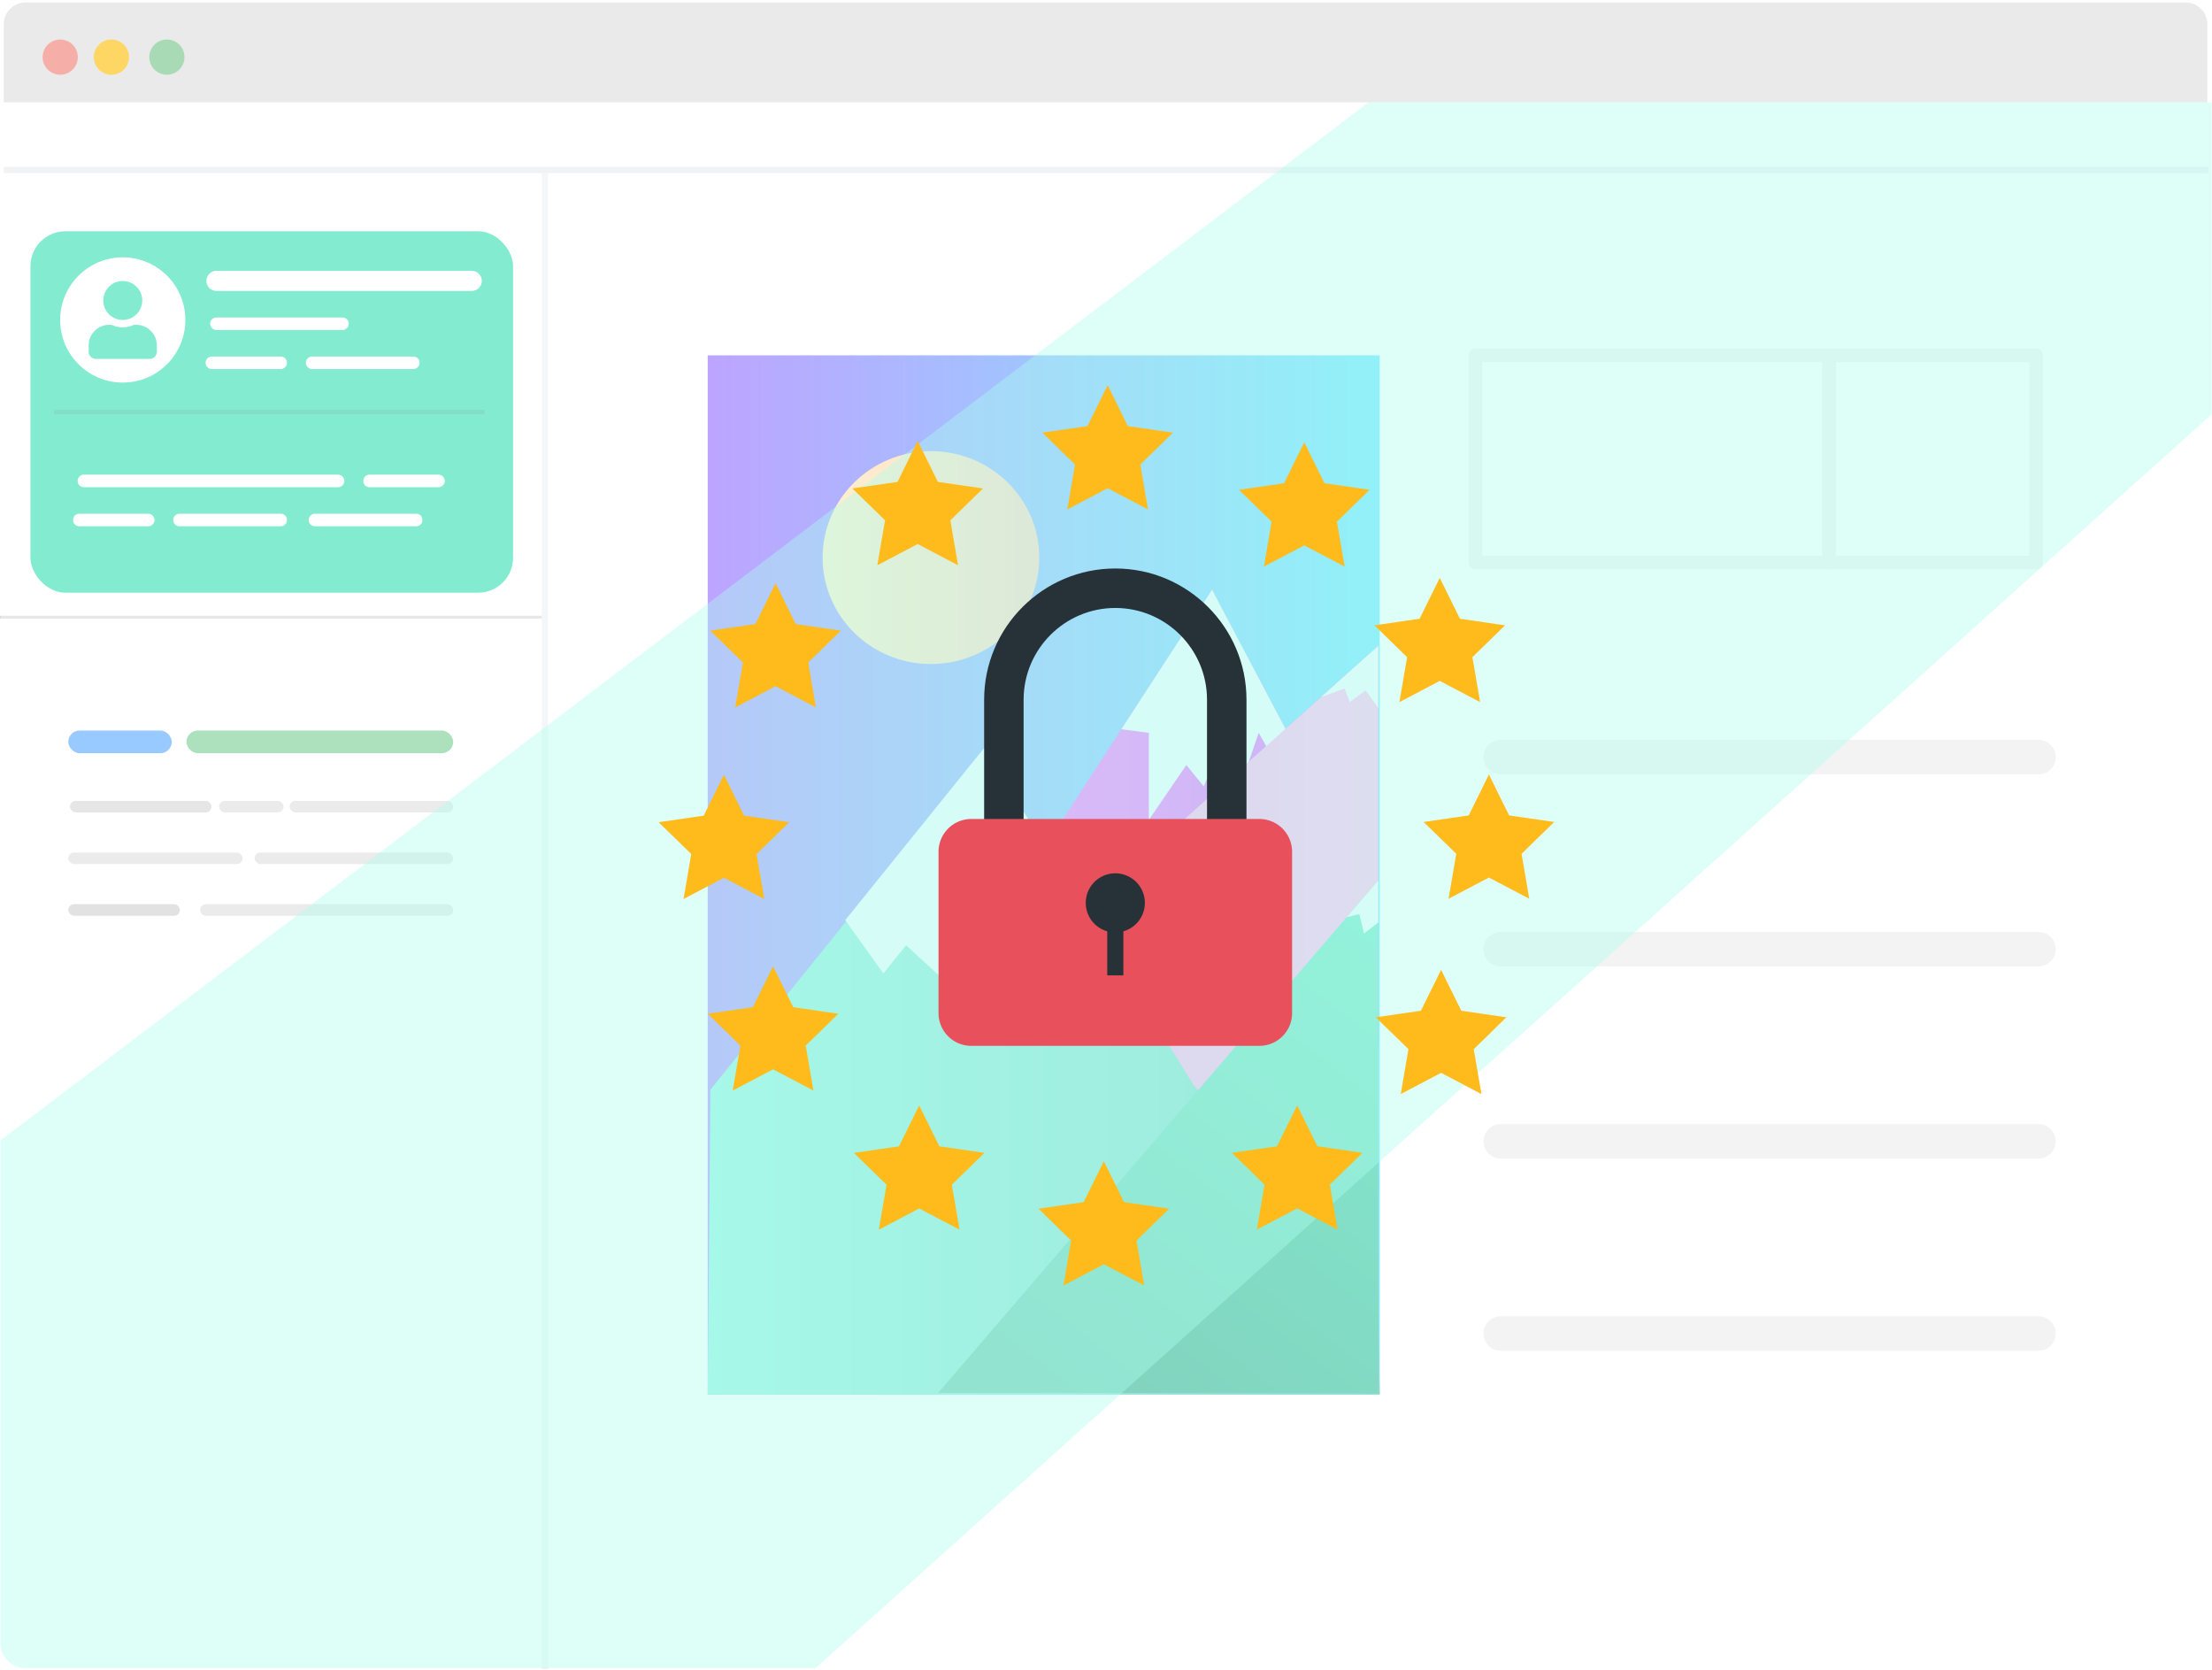 <svg xmlns="http://www.w3.org/2000/svg" xmlns:xlink="http://www.w3.org/1999/xlink" width="530" height="400" fill="none"><defs><linearGradient xlink:href="#a" id="h" x1="4.171" x2="24.763" y1="20.891" y2="20.891" gradientUnits="userSpaceOnUse"/><linearGradient id="a"><stop offset="0" style="stop-color:#7e45ff;stop-opacity:1"/><stop offset="1" style="stop-color:#00d2fe;stop-opacity:1"/></linearGradient><linearGradient xlink:href="#b" id="i" x1="14.041" x2="24.668" y1="19.827" y2="19.827" gradientTransform="translate(143.126 93.496) scale(5.098)" gradientUnits="userSpaceOnUse"/><linearGradient id="b"><stop offset="0" style="stop-color:#f71bff;stop-opacity:1"/><stop offset="1" style="stop-color:#b900f5;stop-opacity:1"/></linearGradient><linearGradient xlink:href="#c" id="j" x1="4.171" x2="24.763" y1="20.891" y2="20.891" gradientTransform="translate(143.126 93.496) scale(5.098)" gradientUnits="userSpaceOnUse"/><linearGradient id="c"><stop offset="0" style="stop-color:#ff56d6;stop-opacity:1"/><stop offset="1" style="stop-color:#ff8fe4;stop-opacity:1"/></linearGradient><linearGradient xlink:href="#d" id="k" x1="4.238" x2="24.696" y1="26.591" y2="26.591" gradientUnits="userSpaceOnUse"/><linearGradient id="d"><stop offset="0" style="stop-color:#4ae8cd;stop-opacity:1"/><stop offset="1" style="stop-color:#21b199;stop-opacity:1"/></linearGradient><linearGradient xlink:href="#e" id="l" x1="7.498" x2="14.905" y1="11.706" y2="11.706" gradientUnits="userSpaceOnUse"/><linearGradient id="e"><stop offset="0" style="stop-color:#ffe49f;stop-opacity:1"/><stop offset="1" style="stop-color:#ffae91;stop-opacity:1"/></linearGradient><linearGradient xlink:href="#f" id="m" x1="12.874" x2="24.196" y1="35.85" y2="21.082" gradientTransform="translate(143.126 93.496) scale(5.098)" gradientUnits="userSpaceOnUse"/><linearGradient id="f"><stop offset="0" style="stop-color:#05a179;stop-opacity:1"/><stop offset="1" style="stop-color:#06d6a0;stop-opacity:1"/></linearGradient><filter id="n" width="555.783" height="425.179" x="-13.047" y="-7.813" color-interpolation-filters="sRGB" filterUnits="userSpaceOnUse"><feFlood flood-opacity="0" result="BackgroundImageFix"/><feColorMatrix in="SourceAlpha" result="hardAlpha" values="0 0 0 0 0 0 0 0 0 0 0 0 0 0 0 0 0 0 127 0"/><feOffset dy="4"/><feGaussianBlur stdDeviation="6.5"/><feComposite in2="hardAlpha" operator="out"/><feColorMatrix values="0 0 0 0 0 0 0 0 0 0 0 0 0 0 0 0 0 0 0.28 0"/><feBlend in2="BackgroundImageFix" result="effect1_dropShadow_322_2"/><feBlend in="SourceGraphic" in2="effect1_dropShadow_322_2" result="shape"/></filter><filter id="g" width="1.063" height="1.079" x="-.031" y="-.039" style="color-interpolation-filters:sRGB"><feGaussianBlur stdDeviation=".557"/></filter></defs><path fill="#fff" d="M6.109.41h517.782a6 6 0 0 1 6 6v387.18a6 6 0 0 1-6 6H6.109a6 6 0 0 1-6-6V6.41a6 6 0 0 1 6-6z"/><g style="font-size:18.667px;line-height:1.25;font-family:Optima-Medium;-inkscape-font-specification:Optima-Medium;text-align:center;letter-spacing:0;word-spacing:0;text-anchor:middle;fill:#4e6af0;fill-opacity:1" transform="matrix(8.275 0 0 8.275 130.362 36.703)"><path d="M2.61 3.973h42.593v33.836H2.61z" style="opacity:.15;fill:#000;fill-opacity:1;stroke:none;stroke-width:1.134;stroke-linecap:round;stroke-linejoin:round;stroke-miterlimit:4;stroke-dasharray:none;stroke-opacity:1;filter:url(#g)"/><path d="M2.61 3.973h42.593v33.836H2.61z" style="fill:#fff;fill-opacity:1;stroke:none;stroke-width:1.134;stroke-linecap:round;stroke-linejoin:round;stroke-miterlimit:4;stroke-dasharray:none;stroke-opacity:1"/><path d="M4.738 5.851h19.458v30.08H4.738z" style="fill:url(#h);fill-opacity:1;stroke:none;stroke-width:1.134;stroke-linecap:round;stroke-linejoin:round;stroke-miterlimit:4;stroke-dasharray:none;stroke-opacity:1"/><path d="M27.7 17.48h15.57M27.7 23.042h15.57M27.7 28.604h15.57M27.7 34.166h15.57" style="fill:none;fill-opacity:1;stroke:#e7e7e7;stroke-width:1px;stroke-linecap:round;stroke-linejoin:miter;stroke-opacity:1"/><path d="M37.203 5.851h6v6h-6z" style="fill:#fff;fill-opacity:1;stroke:#e7e7e7;stroke-width:.392;stroke-linecap:round;stroke-linejoin:round;stroke-miterlimit:4;stroke-dasharray:none;stroke-opacity:1"/><path d="m241.92 158.027-24.662 37.94 21.806 56.02 27.127-21.434.286-5.963v-58.254l-13.706 12.248z" style="fill:url(#i);fill-opacity:1;stroke:none;stroke-width:5.098px;stroke-linecap:round;stroke-linejoin:round;stroke-opacity:1" transform="matrix(.196 0 0 .196 -28.075 -18.34)"/><path d="m241.92 158.027-13.406 20.623 4.068.528v12.863l5.54-8.113 2.573 3.166 3.166-7.52 2.573 6.531 2.375-6.927 1.804 3.193 2.158-3.787z" style="fill:#e5f5f9;fill-opacity:1;stroke:none;stroke-width:5.098px;stroke-linecap:round;stroke-linejoin:round;stroke-opacity:1" transform="matrix(.196 0 0 .196 -28.075 -18.34)"/><path d="m266.477 166.336-61.674 55.115 37.513 14.59 24.16-35.068z" style="fill:url(#j);fill-opacity:1;stroke:none;stroke-width:5.78;stroke-linecap:round;stroke-linejoin:round;stroke-miterlimit:4;stroke-dasharray:none;stroke-opacity:1" transform="matrix(.196 0 0 .196 -28.075 -18.34)"/><path d="m4.817 27.109 7.953-9.858 6.05 9.745 5.32 5.792.056 3.144H4.738Z" style="fill:url(#k);fill-opacity:1;stroke:none;stroke-width:1px;stroke-linecap:round;stroke-linejoin:round;stroke-opacity:1"/><ellipse cx="11.202" cy="11.706" rx="3.137" ry="3.081" style="fill:url(#l);fill-opacity:1;stroke:none;stroke-width:1.134;stroke-linecap:round;stroke-linejoin:round;stroke-miterlimit:4;stroke-dasharray:none;stroke-opacity:1"/><path d="M26.969 5.851h10.234v6H26.969z" style="fill:#fff;fill-opacity:1;stroke:#e7e7e7;stroke-width:.392;stroke-linecap:round;stroke-linejoin:round;stroke-miterlimit:4;stroke-dasharray:none;stroke-opacity:1"/><path d="m266.477 200.973-65.03 75.7h65.03z" style="fill:url(#m);fill-opacity:1;stroke:none;stroke-width:5.78;stroke-linecap:round;stroke-linejoin:round;stroke-miterlimit:4;stroke-dasharray:none;stroke-opacity:1" transform="matrix(.196 0 0 .196 -28.075 -18.34)"/><path d="m208.229 181.44-20.497 25.402 5.631 7.867 3.364-4.156 10.093 9.3 5.936-6.728 3.365 4.553 4.154-3.76 3.563 1.978 4.742-1.666z" style="fill:#e5f5f9;fill-opacity:1;stroke:none;stroke-width:5.098px;stroke-linecap:round;stroke-linejoin:round;stroke-opacity:1" transform="matrix(.196 0 0 .196 -28.075 -18.34)"/><path d="m266.477 200.973-4.674 5.44 1.879-.47.677 2.883 2.118-1.637z" style="fill:#e5f5f9;fill-opacity:1;stroke:none;stroke-width:5.78;stroke-linecap:round;stroke-linejoin:round;stroke-miterlimit:4;stroke-dasharray:none;stroke-opacity:1" transform="matrix(.196 0 0 .196 -28.075 -18.34)"/><path d="m266.477 166.336-8.479 7.576 3.506-1.28.744 2.009 2.361-1.729 1.868 2.602z" style="fill:#e5f5f9;fill-opacity:1;stroke:none;stroke-width:5.098px;stroke-linecap:round;stroke-linejoin:round;stroke-opacity:1" transform="matrix(.196 0 0 .196 -28.075 -18.34)"/></g><path d="M6.139.59a5.24 5.24 0 0 0-5.24 5.238v18.71h527.984V5.827A5.238 5.238 0 0 0 523.645.59H6.139z" style="stroke:none;fill:#eaeaea;fill-opacity:1"/><path fill="#A8DAB5" d="M39.985 17.901a4.216 4.216 0 1 0 0-8.432 4.216 4.216 0 0 0 0 8.432Z"/><path fill="#F6AEA9" d="M14.429 17.902a4.217 4.217 0 1 0 0-8.434 4.217 4.217 0 0 0 0 8.434Z"/><path fill="#FDD663" d="M26.696 17.902a4.217 4.217 0 1 0 0-8.434 4.217 4.217 0 0 0 0 8.434Z"/><g filter="url(#n)" transform="translate(-569.88 -48.422)"/><g transform="translate(-16.804 -27.973)"><rect width="115.634" height="86.58" x="24.101" y="83.373" ry="8.367" style="fill:#06d6a0;fill-opacity:1;stroke:none;stroke-width:1.619;stroke-linecap:round;stroke-linejoin:round"/><circle cx="46.218" cy="104.619" r="15" style="fill:#fff;fill-opacity:1;stroke:none;stroke-width:1.263;stroke-linecap:round;stroke-linejoin:round"/><g style="font-size:18.667px;line-height:1.25;font-family:Optima-Medium;-inkscape-font-specification:Optima-Medium;text-align:center;letter-spacing:0;word-spacing:0;text-anchor:middle;fill:#06d6a0"><path d="M46.218 104.619c2.552 0 4.667-2.079 4.667-4.667 0-2.552-2.115-4.667-4.667-4.667-2.588 0-4.667 2.115-4.667 4.667a4.652 4.652 0 0 0 4.667 4.667zm3.245 1.166h-.62c-.802.401-1.677.584-2.625.584s-1.86-.183-2.661-.584h-.62c-2.698 0-4.886 2.224-4.886 4.922v1.495c0 .984.766 1.75 1.75 1.75h12.834a1.75 1.75 0 0 0 1.75-1.75v-1.495c0-2.698-2.224-4.922-4.922-4.922z" aria-label="user" style="font-weight:900;font-family:&quot;Font Awesome 5 Free&quot;;-inkscape-font-specification:&quot;Font Awesome 5 Free Heavy&quot;"/></g><path d="M68.664 92.859a2.4 2.4 0 0 0-2.398 2.4 2.4 2.4 0 0 0 2.398 2.4h61.18a2.4 2.4 0 0 0 2.4-2.4 2.4 2.4 0 0 0-2.4-2.4zm0 11.16a1.5 1.5 0 0 0-1.5 1.5 1.5 1.5 0 0 0 1.5 1.5h30.203a1.5 1.5 0 0 0 1.5-1.5 1.5 1.5 0 0 0-1.5-1.5zm-1.1 9.36a1.5 1.5 0 0 0 0 3h16.52a1.5 1.5 0 0 0 1.281-2.245 1.5 1.5 0 0 0-1.281-.756zm24.006 0a1.5 1.5 0 0 0-1.478 1.5 1.5 1.5 0 0 0 1.478 1.5h24.266a1.5 1.5 0 0 0 0-3z" style="color:#000;fill:#fff;stroke-linecap:round;-inkscape-stroke:none"/></g><path d="M20.099 113.707a1.5 1.5 0 1 0 0 3h60.898a1.5 1.5 0 1 0 0-3zm-1.1 9.36c-1.972.028-1.972 2.972 0 3h16.52a1.5 1.5 0 0 0 0-3zm24.006 0a1.5 1.5 0 0 0 0 3h24.266c1.972-.028 1.972-2.972 0-3zM88.544 113.707c-1.972.028-1.972 2.972 0 3h16.519a1.5 1.5 0 0 0 0-3zM75.46 123.067a1.5 1.5 0 0 0 0 3h24.266c1.972-.028 1.972-2.972 0-3z" style="color:#000;fill:#fff;stroke-linecap:round;-inkscape-stroke:none"/><path d="M12.95 98.69h103.117" style="fill:none;fill-opacity:1;stroke:#05bd8d;stroke-width:1px;stroke-linecap:butt;stroke-linejoin:miter;stroke-opacity:1"/><path stroke="#ebedef" stroke-width="1.5" d="M130.561 41.478v358.291"/><path stroke="#e3e4e6" stroke-width="1.5" d="M.898 40.728H529.1"/><rect width="24.795" height="5.436" x="16.36" y="174.994" fill="#007bff" fill-opacity=".8" rx="2.718"/><rect width="63.913" height="5.436" x="44.676" y="174.994" fill="#33b156" fill-opacity=".8" rx="2.718"/><rect width="33.916" height="2.769" x="16.769" y="191.841" fill="#ccc" rx="1.385"/><rect width="26.741" height="2.769" x="16.36" y="216.599" fill="#c4c4c4" rx="1.385"/><rect width="15.442" height="2.769" x="52.494" y="191.841" fill="#c4c4c4" fill-opacity=".69" rx="1.385"/><rect width="41.778" height="2.769" x="16.36" y="204.22" fill="#c4c4c4" fill-opacity=".69" rx="1.385"/><rect width="39.19" height="2.769" x="69.399" y="191.841" fill="#c4c4c4" fill-opacity=".69" rx="1.385"/><rect width="47.593" height="2.769" x="60.997" y="204.22" fill="#c4c4c4" fill-opacity=".69" rx="1.385"/><rect width="60.658" height="2.769" x="47.932" y="216.599" fill="#c4c4c4" fill-opacity=".69" rx="1.385"/><path stroke="#d0d0d0" stroke-width=".7" d="M-.684 147.84h130.495"/><path d="M.11 24.537V393.59a6 6 0 0 0 6 6h517.78a6 6 0 0 0 6-6V24.537H.11z" style="fill:#fff;opacity:.5"/><path d="M327.883 24.537.109 273.193V393.59a6 6 0 0 0 6 6h189.305L529.891 99.275V24.537H327.883z" style="fill:#afe;stroke:none;stroke-width:1px;stroke-linecap:butt;stroke-linejoin:miter;stroke-opacity:1;opacity:.4"/><g opacity=".4" style="opacity:1"><path fill="#e8505b" d="m175.962 201.245 3.13 6.341 6.998 1.016-5.063 4.936 1.194 6.971-6.259-3.292-6.26 3.292 1.196-6.971-5.064-4.936 6.998-1.016zM198.006 179.201l3.129 6.342 6.998 1.017-5.064 4.936 1.196 6.969-6.259-3.291-6.26 3.291 1.196-6.969-5.065-4.936 6.999-1.017zM227.465 170.548l3.13 6.341 6.998 1.018-5.065 4.936 1.197 6.97-6.26-3.291-6.259 3.291 1.195-6.97-5.064-4.936 6.998-1.018zM257.955 179.407l3.13 6.341 6.998 1.017-5.064 4.937 1.195 6.969-6.259-3.29-6.259 3.29 1.195-6.969-5.064-4.937 6.999-1.017zM278.968 200.42l3.13 6.341 6.997 1.018-5.063 4.936 1.196 6.97-6.26-3.291-6.259 3.291 1.195-6.97-5.063-4.936 6.998-1.018zM286.59 230.91l3.13 6.342 6.998 1.017-5.063 4.936 1.195 6.969-6.26-3.29-6.259 3.29 1.196-6.969-5.064-4.936 6.998-1.017zM279.175 261.194l3.13 6.342 6.998 1.017-5.065 4.936 1.196 6.969-6.259-3.291-6.26 3.291 1.196-6.969-5.065-4.936 6.998-1.017zM256.858 282.207l3.129 6.342 6.998 1.016-5.064 4.937 1.196 6.97-6.259-3.291-6.26 3.291 1.196-6.97-5.064-4.937 6.998-1.016zM226.873 290.87l3.129 6.342 6.999 1.017-5.065 4.935 1.196 6.97-6.259-3.291-6.26 3.291 1.195-6.97-5.063-4.935 6.998-1.017zM198.236 282.217l3.13 6.341 6.999 1.018-5.066 4.936 1.197 6.97-6.26-3.291-6.259 3.291 1.195-6.97-5.063-4.936 6.997-1.018zM175.575 260.647l3.129 6.341 6.999 1.016-5.065 4.936 1.196 6.97-6.259-3.29-6.259 3.29 1.195-6.97-5.064-4.936 6.998-1.016zM167.952 230.945l3.13 6.342 6.998 1.017-5.064 4.936 1.196 6.969-6.26-3.29-6.259 3.29 1.196-6.969-5.064-4.936 6.997-1.017z" style="fill:#ffbb1b;fill-opacity:1" transform="matrix(1.545 0 0 1.545 -86.036 -171.223)"/><path fill="#263238" d="M298.66 219.085h-9.457V167.61c0-12.115-9.856-21.973-21.972-21.973-12.115 0-21.973 9.858-21.973 21.973v51.475h-9.457V167.61c0-17.33 14.1-31.43 31.43-31.43 17.329 0 31.429 14.1 31.429 31.43z"/><path fill="#e8505b" d="M301.735 250.534h-69.008a7.853 7.853 0 0 1-7.853-7.851v-38.647a7.853 7.853 0 0 1 7.853-7.85h69.008a7.851 7.851 0 0 1 7.851 7.85v38.647a7.85 7.85 0 0 1-7.85 7.85z"/><path fill="#263238" d="M267.231 223.362a7.08 7.08 0 1 0 0-14.16 7.08 7.08 0 0 0 0 14.16z"/><path fill="#263238" d="M269.162 219.085h-3.863v14.562h3.863z"/></g></svg>